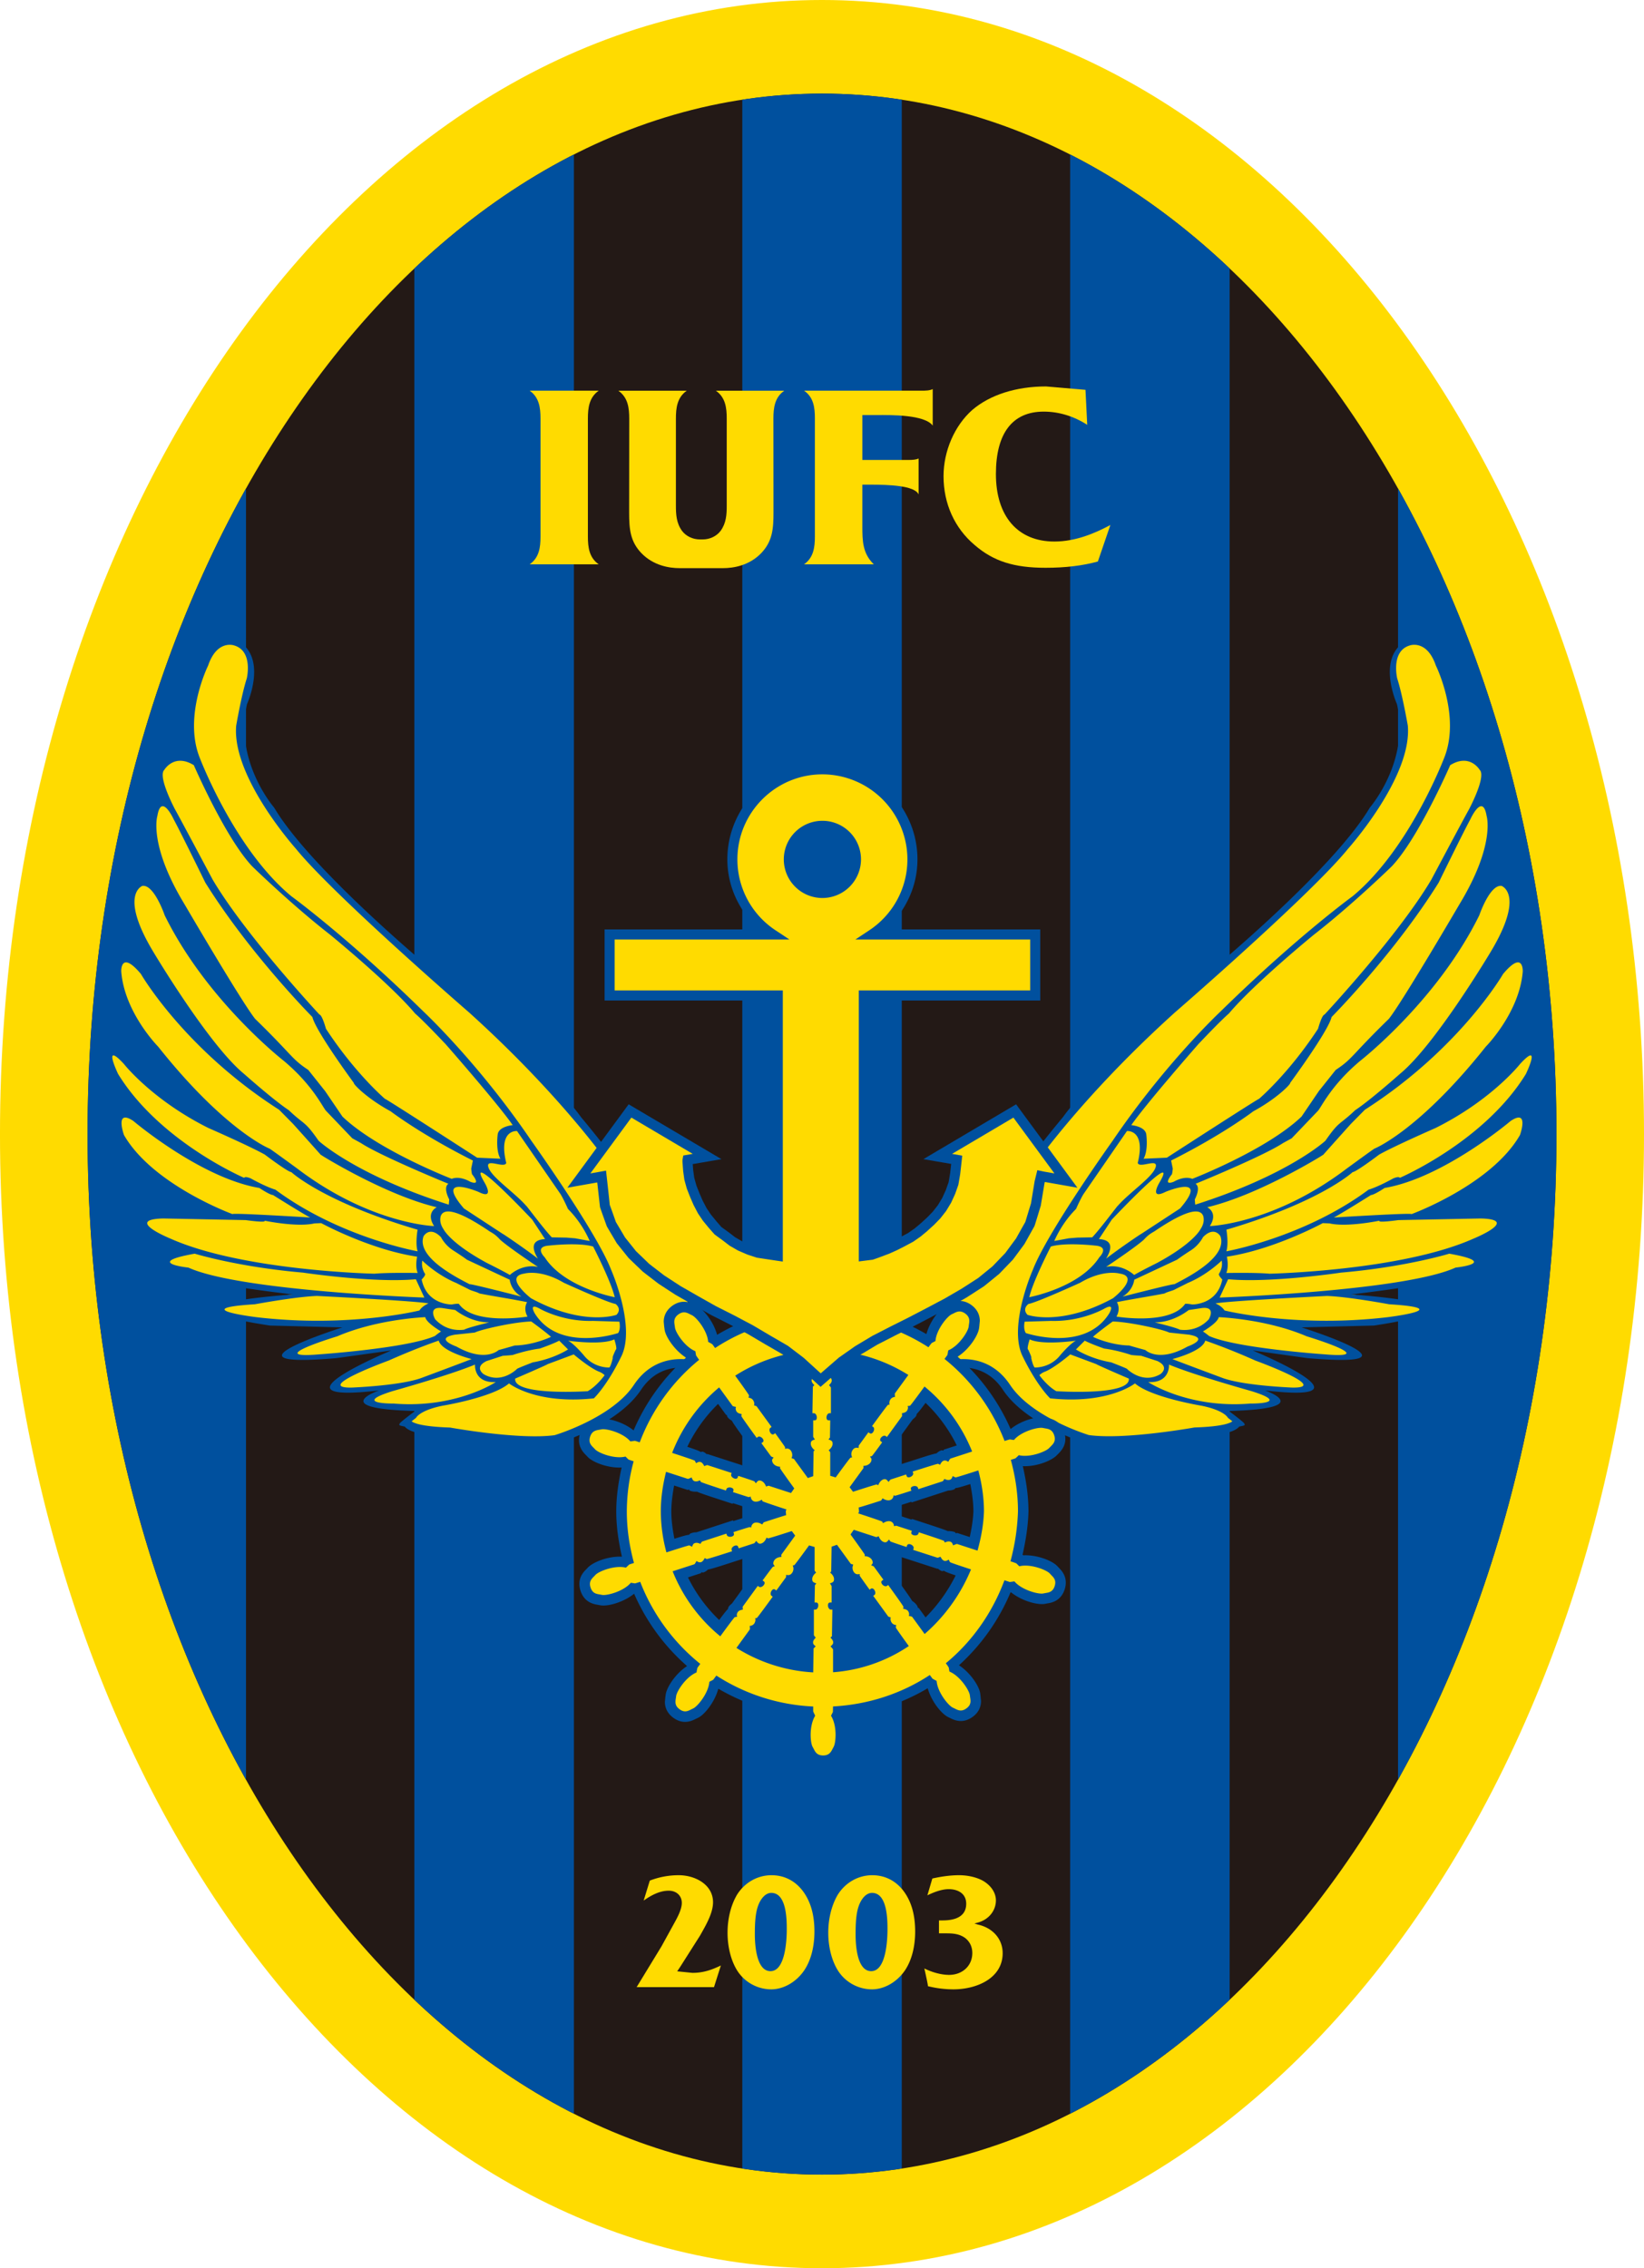 <svg xmlns="http://www.w3.org/2000/svg" width="198.888mm" height="274.336mm" viewBox="0 0 198.888 274.336"><defs><clipPath id="a" clipPathUnits="userSpaceOnUse"><path d="M97.419 425.196c0-43.087 24.661-78.019 55.084-78.019 30.425 0 55.084 34.932 55.084 78.019 0 43.093-24.659 78.019-55.084 78.019-30.423 0-55.084-34.926-55.084-78.019"/></clipPath></defs><g style="stroke-width:.219"><g style="stroke-width:.219"><path d="M0 0c0-46.965-27.6-85.039-61.653-85.039-34.048 0-61.651 38.074-61.651 85.039s27.603 85.04 61.651 85.04C-27.6 85.04 0 46.965 0 0" style="fill:#ffdb00;fill-opacity:1;fill-rule:nonzero;stroke:none;stroke-width:.219" transform="matrix(1.613 0 0 -1.613 198.888 137.169)"/></g><g style="stroke-width:.219"><path d="M0 0c0-43.087-24.659-78.019-55.083-78.019S-110.168-43.087-110.168 0c0 43.093 24.661 78.019 55.085 78.019S0 43.093 0 0" style="fill:#231916;fill-opacity:1;fill-rule:nonzero;stroke:none;stroke-width:.219" transform="matrix(1.613 0 0 -1.613 188.295 137.169)"/></g><g style="stroke-width:.219"><g clip-path="url(#a)" style="stroke-width:.219" transform="matrix(1.613 0 0 -1.613 -146.541 823.007)"><path d="M109.301 345.432H97.337v159.529h11.964zm24.592 0h-11.965v159.529h11.965zm24.592 0h-11.961v159.529h11.961zm24.59 0h-11.961v159.529h11.961zm24.593 0h-11.963v159.529h11.963z" style="fill:#00509e;fill-opacity:1;fill-rule:nonzero;stroke:none;stroke-width:.219"/></g><g style="stroke-width:.219"><path d="m0 0-1.141.115.225.338L.565 2.784l.102.181c.392.693.879 1.556.879 2.33 0 1.316-1.326 2.027-2.574 2.027a6 6 0 0 1-2.169-.404l-.459-1.496c.494.345 1.152.74 1.88.74.576 0 .98-.377.98-.917 0-.489-.34-1.104-.542-1.472l-.979-1.78-1.868-3.064h5.803L2.133.552C1.416.212.807 0 0 0" style="fill:#ffdb00;fill-opacity:1;fill-rule:nonzero;stroke:none;stroke-width:.219" transform="matrix(1.613 0 0 -1.613 83.768 238.611)"/></g><g style="stroke-width:.219"><path d="M0 0c-1.088 0-1.172 2.1-1.172 2.744 0 .725.019 1.551.248 2.171.169.462.516.954.987.954 1.159 0 1.159-2.055 1.159-2.732C1.222 2.401 1.133 0 0 0m3.297 2.973c0 1.223-.269 2.196-.823 2.972-.591.818-1.42 1.249-2.398 1.249-1.053 0-2.024-.555-2.597-1.483-.45-.776-.698-1.78-.698-2.827 0-1.115.281-2.176.773-2.914A3.04 3.04 0 0 1 .05-1.364c.941 0 1.899.555 2.498 1.447.62.946.749 2.093.749 2.89" style="fill:#ffdb00;fill-opacity:1;fill-rule:nonzero;stroke:none;stroke-width:.219" transform="matrix(1.613 0 0 -1.613 93.21 238.405)"/></g><g style="stroke-width:.219"><path d="M0 0c-1.056 0-1.171 1.92-1.171 2.744 0 .726.019 1.555.246 2.171.167.461.515.954.987.954 1.158 0 1.158-2.055 1.158-2.732C1.22 2.401 1.133 0 0 0m3.296 2.973c0 1.225-.27 2.198-.823 2.972-.591.818-1.419 1.249-2.397 1.249-1.052 0-2.024-.555-2.597-1.483-.451-.775-.7-1.778-.7-2.827 0-1.114.283-2.176.774-2.914A3.04 3.04 0 0 1 .049-1.364c.941 0 1.899.555 2.498 1.447.618.944.749 2.093.749 2.89" style="fill:#ffdb00;fill-opacity:1;fill-rule:nonzero;stroke:none;stroke-width:.219" transform="matrix(1.613 0 0 -1.613 105.398 238.405)"/></g><g style="stroke-width:.219"><path d="m0 0-.265.083.26.071c.808.219 1.35.887 1.35 1.663 0 .571-.368 1.123-.985 1.477-.475.26-1.124.409-1.778.409-.661 0-1.354-.102-2.004-.247l-.372-1.261c.408.198 1.034.463 1.601.463.634 0 1.311-.288 1.311-1.096C-.882.314-2.277.314-2.737.314h-.188v-.969h.519c.507 0 1.001-.027 1.444-.348.351-.275.537-.664.537-1.128 0-.95-.733-1.639-1.742-1.639-.586 0-1.276.191-1.855.483.071-.318.268-1.19.268-1.316q0-.013-.003-.013a8 8 0 0 1 1.906-.239c1.784 0 3.703.849 3.703 2.712C1.852-1.091 1.125-.249 0 0" style="fill:#ffdb00;fill-opacity:1;fill-rule:nonzero;stroke:none;stroke-width:.219" transform="matrix(1.613 0 0 -1.613 118.313 232.774)"/></g><g style="stroke-width:.219"><path d="M0 0c-1.713-2.581-6.081-3.887-6.13-3.897-2.767-.384-7.982.565-7.982.565-5.743.181-1.935 1.859-1.935 1.859-7.052-.322-2.595 1.428-2.595 1.428-8.984-.992 1.346 3.046 1.346 3.046-16.677-2.308-3.942 1.632-3.942 1.632-19.804.845-4.138 2.38-4.138 2.38-16.672 2.669-8.256 3.268-8.256 3.268-9.683 3.545 2.988 2.586 2.988 2.586-5.929 2.332-7.98 5.859-7.98 5.859-1.354 3.223 1.49.924 1.49.924 1.473-1.542 4.771-2.709 4.771-2.709-5.59 3.614-7.102 6.977-7.102 6.977-.537 2.635 1.386.067 1.386.067 2.959-3.52 8.62-5.449 8.62-5.449-9.287 8.292-9.607 12.028-9.607 12.028.148 3.188 2.222.179 2.222.179 3.461-5.27 5.354-5.568 5.354-5.568-7.284 9.734-6.58 11.635-6.58 11.635 1.194 2.538 2.384-.635 2.384-.635 3.899-7.41 6.866-8.926 6.866-8.926l-3.52 5.715c-4.196 6.312-4.059 9.417-4.059 9.417.02 1.943 1.381 1.22 1.381 1.22l-.66 1.533c-.73 3.158 2.561 1.915 2.561 1.915l-.367.91c-.125 7.663 2.73 7.995 2.73 7.995 2.545-.205 1.555-3.369 1.555-3.369-.49-1.08-.513-4.744-.513-4.744 2.547-7.942 16.61-19.038 16.61-19.038 9.606-7.336 16.33-20.188 16.33-20.188l1.734-7.13S1.884 2.832 0 0" style="fill:#ffdb00;fill-opacity:1;fill-rule:nonzero;stroke:none;stroke-width:.219" transform="matrix(1.613 0 0 -1.613 77.117 167.802)"/></g><g style="stroke-width:.219"><path d="M0 0s-3.21-.039-.085.936c0 0 4.249 1.184 6.175 1.987 0 0-.116-1.394 1.556-1.314C7.646 1.609 4.652-.384 0 0m-3.163 1.198C-6.082 1.154-.381 3.227-.381 3.227c1.87.83 3.166 1.293 3.75 1.495.21-.823 2.464-1.385 2.464-1.385-.639-.255-3.678-1.386-3.678-1.386-1.547-.61-5.318-.753-5.318-.753M-5.596 3.69c-4.328-.369 1.362 1.355 1.362 1.355 3.052 1.309 6.593 1.434 6.593 1.434.075-.383.913-.908 1.186-1.071-.222-.14-.457-.339-.457-.339C1.034 4.145-5.596 3.69-5.596 3.69m-4.673 2.782s-5.355.648-.151.974c0 0 3.081.571 4.666.624 0 0 7.558-.378 8.358-.564 0 0-.444-.16-.681-.527 0 0-5.282-1.314-12.192-.507m-5.137 3.723s-3.402.354.474 1.044c0 0 3.257-1.001 8.116-1.42 0 0 5.289-.792 8.47-.498l.636-1.374s-13.824.485-17.696 2.248m-1.318 2.161s-3.574 1.449-.568 1.522l6.182-.122s1.609-.227 1.412-.043c0 0 2.421-.508 3.747-.204l.507.02s3.654-1.989 7.193-2.515c0 0-.168-.704.042-1.224 0 0-2.121.044-3.253-.053 0 0-9.825.206-15.262 2.619m-3.513 7.777s-.724 2.007.701 1.057c0 0 5.035-4.274 9.448-5.023 0 0 .79-.527 1.023-.529 0 0 2.43-1.522 2.796-1.688 0 0-5.953.37-5.826.253 0 0-5.985 2.187-8.142 5.93m-.441 4.579s-1.222 2.536.424.764c0 0 2.112-2.701 6.349-4.814 0 0 3.05-1.333 4.229-1.993 0 0 1.679-1.276 1.991-1.317 0 0 2.396-2.235 9.468-4.316 0 0-.184-1.056.005-1.62 0 0-5.842 1.039-10.671 4.624 0 0-.599.154-1.844.84 0 0-.417.189-.499.046 0 0-6.339 2.713-9.452 7.786m3.011 2.042s-2.536 2.553-2.776 5.646c0 0-.067 1.648 1.475-.187 0 0 3.235-5.619 10.365-10.182l1.054-1.067s1.61-1.791 2.069-2.31c.065-.035.125-.076.191-.119 0 0 4.69-2.911 8.511-3.815 0 0-.851-.392-.199-1.411 0 0-4.768.132-10.285 4.328 0 0-2.098 1.534-2.072 1.485 0 0-3.328 1.337-8.333 7.632m-.385 7.141c-2.574 4.287-.807 4.92-.807 4.92.88.135 1.674-2.203 1.674-2.203 3.159-6.419 8.919-10.902 8.919-10.902 2.264-1.893 2.971-3.591 3.21-3.788l1.941-2.031.654-.36c1.485-.978 6.556-3.051 6.556-3.051-.426-.29.061-1.172.061-1.172l-.033-.395c-7.006 2.23-9.764 4.793-9.764 4.793-1.076 1.545-1.009 1.124-2.235 2.291-1.142.754-3.363 2.73-3.363 2.73-2.647 2.167-6.813 9.168-6.813 9.168m2.358 3.54c-2.719 4.476-2.04 6.621-2.04 6.621.296 1.787 1.226-.253 1.226-.253.526-.964 2.371-4.741 2.371-4.741 3.351-5.365 8.03-10.077 8.03-10.077.258-1.077 3.105-4.937 3.105-4.937-.045-.1 1.023-1.191 2.764-2.133 0 0 2.241-1.721 6.169-3.693l-.124-.601s.032-.442.085-.456c0 0 .718-.872-.164-.531 0 0-.754.467-1.386.217 0 0-5.553 2.146-8.193 4.666l-1.3 1.912-1.265 1.589c-1.276.839-1.144 1.064-3.987 3.829-1.035 1.305-5.291 8.588-5.291 8.588m-1.517 10.083s.735 1.258 2.212.35c0 0 2.377-5.48 4.385-7.591 0 0 2.88-2.814 5.841-5.124 0 0 4.492-3.666 6.369-5.905 0 0 .488-.395 2.293-2.301 0 0 3.869-4.405 5.031-6.07 0 0-1.03-.086-1.125-.68 0 0-.173-1.191.202-1.838l-1.746.077s-7.064 4.57-6.907 4.405c0 0-2.219 1.881-4.434 5.264 0 0-.278 1.026-.484 1.062 0 0-5.539 5.938-8.014 10.122 0 0-2.4 4.516-2.81 5.243 0 0-1.337 2.492-.813 2.986M9.242 20.433l3.265-4.732c.234-.382.544-1.084.544-1.084-.08.026.906-.772 1.643-2.427l-1.096.201-.644.052-1.105.02c-.657.696-1.968 2.477-1.932 2.377-.898 1.024-2.655 2.168-2.835 2.919-.159.644 1.226-.15 1.352.284-.623 2.535.808 2.39.808 2.39m7.327-12.458s-3.773.701-5.252 2.992c0 0-.825.8.324.879 0 0 2.195.257 3.31-.072 0 0 1.341-2.595 1.618-3.799m.132-1.321s-2.489-.898-6.413 1.244c0 0-2.089 1.615-.496 1.849 0 0 1.201.353 2.961-.689 0 0 3.258-1.487 3.876-1.588 0 0 .51-.353.072-.816m.122-1.368s-4.385-1.481-6.241 1.459c0 0-.511.834.325.391 0 0 1.691-1.007 4.03-.937l1.981-.059s.122-.537-.095-.854m-.174-1.24c-.075-.164-.284-.61-.226-.619 0 0-.109-.551-.254-.722 0 0-1.152-.077-1.945.945 0 0-.718.85-1.154 1.064 0 0 2.512-.362 3.468.1 0 0 .244-.743.111-.768M14.542.927S8.951.56 9.104 1.872c0 0 2.471 1.063 2.426 1.081l1.963.732s1.233-1.05 1.935-1.307c0 0 .222-.086.383-.251 0 0-.568-.803-1.269-1.2M4.584 5.165l1.485.159s.016.012.04.018h.004c.495.229 2.927.782 4.197.812 0 0 1.116-.809 1.479-1.152 0 0-1.269-.621-2.719-.648a42 42 0 0 0-1.207-.341c-.087-.08-1.079-.917-3.166.262 0 0-1.727.606-.113.89M3.639 7.16l.972-.147s1.132-.939 2.548-.925c0 0-1.605-.386-1.88-.549-.542-.072-1.436-.017-2.175.778 0 0-.592.989.535.843m-.103 5.32s.277-.58.905-.987c0 0 .716-.455 1.044-.706l3.207-1.5s.068-.79.882-1.27c-.685.177-3.984 1.017-3.879.926-1.155.593-3.989 2.065-3.467 3.595 0 0 .443.816 1.308-.058m3.523.518c.245-.186.468-.215.922-.717.585-.519 2.117-1.561 2.825-2.033-1.221.252-2.102-.606-2.102-.606-.548.32-1.737.909-1.737.909-2.786 1.513-3.246 2.535-3.246 2.535-.386.565-.185 1.014-.185 1.014.388.851 2.287-.277 3.523-1.102m-.251 3.568c-1.598 2.717 3.571-2.772 3.571-2.772l.964-1.461c-1.142-.064-.925-.825-.537-1.466-1.072.823-2.669 1.898-2.65 1.865L5.258 14.63c-2.281 2.657 1.089 1.244 1.089 1.244 1.266-.637.461.692.461.692M2.137 10.72s1.087-1.078 2.555-1.681c-.037.012.991-.494.955-.482.192-.107.591-.184.775-.303 1.221-.237 2.498-.426 3.574-.65-.085-.141-.262-.558.032-1.083 0 0-4.027-.671-5.15.957-.199.023-.527-.048-.527-.048s-1.872-.046-2.262 1.873c0 0 .32.317.252.426a1.34 1.34 0 0 0-.204.991m4.595-8.511s-.737.512.223.978l1.218.395s.735.044.776.07c0 0 .975.34 1.997.471 0 0 .974.334 1.46.593l.662-.657s-1.032-.692-2.646-.97c0 0-1.276-.491-1.189-.497 0 0-1.159-1.174-2.501-.383m11.27-.817c-1.638-2.471-5.898-3.751-5.94-3.762-2.647-.364-7.791.562-7.843.572-2.276.073-2.777.375-2.881.47.134.106.319.249.334.264 0 0 .251.549 1.975.901 0 0 3.766.615 4.993 1.674 0 0 1.993-1.589 6.364-1.12 0 0 .973.914 2.065 3.158 1.098 2.245-.764 6.468-.764 6.468-1.086 2.832-5.985 9.683-5.985 9.683-3.957 5.824-8.072 9.673-8.072 9.673-5.701 5.593-9.94 8.674-9.94 8.674-4.312 3.577-6.896 10.459-6.896 10.459-1.183 3.112.66 6.828.66 6.828.673 1.977 1.951 1.514 1.951 1.514 1.445-.421.95-2.473.95-2.473-.392-1.2-.794-3.54-.794-3.54-.342-3.857 4.483-9.237 4.483-9.237 2.755-3.413 12.983-12.27 12.983-12.27 8.051-7.27 11.656-13.052 11.656-13.052 1.987-2.596 3.179-4.862 3.896-6.586.123.092.309.16.493.228-1.097 2.473-3.282 6.323-7.658 11.571 0 0-2.359 3.475-11.272 11.13 0 0-9.006 7.458-11.735 12.068 0 0-3.024 3.475-2.035 7.758 0 0 1.678 3.681-.906 4.856 0 0-1.516.753-2.799-2.389 0 0-1.211-2.729-.901-5.884.408-.822-1.102-.035-1.507-.384 0 0-.654-.385-.681-1.106 0 0-.3-.785.679-2.315 0 0-2.052.387-1.096-3.877 0 0 .405-1.391 1.626-3.439l4.596-7.677s1.008-1.538-.372-.009c0 0-3.339 3.921-5.132 7.976 0 0-.277 1.024-1.442 1.078 0 0-1.87-.524-.785-3.184 0 0 1.749-3.674 4.745-7.86 0 0 1.168-1.669-.301-.161l-3.262 4.245s-1.032 1.497-2.131 1.029c0 0-1.566-1.806 2.262-6.607 0 0 4.101-4.689 6.254-6.325 0 0-3.928.831-8.096 5.547 0 0-1.504 1.585-1.18-.477 0 0 .742-3.1 6.805-7.067 0 0-1.44.418-3.523 2.211 0 0-3.356 2.904-2.615-.193 0 0 1.311-3.646 7.472-6.101 0 0-11.668.64-2.698-2.663 0 0-8.33-1.482 8.438-3.489 0 0-12.008-.761-1.731-2.33l5.438-.138s-9.885-3.111-.463-2.307l4.13.577S-9.901-.046-1.111.984c0 0-3.964-1.368 2.717-1.542 0 0-.888-.645-1.165-.926.01-.004.017-.009.03-.009-.089-.058-.102-.114.03-.148-.093.014-.094 0 .281-.079l.036-.003c.257-.316.959-.647 3.333-.722.155-.031 4.502-.813 7.361-.627.077 0 .162-.003.234-.002l.012.021c.147.014.293.026.43.045.056.011 4.564 1.338 6.356 4.041 1.705 2.562 4.446 1.415 4.562 1.365l.259.596c-.032.016-3.351 1.422-5.363-1.602" style="fill:#00509e;fill-opacity:1;fill-rule:nonzero;stroke:none;stroke-width:.219" transform="matrix(1.613 0 0 -1.613 47.642 169.756)"/></g><g style="stroke-width:.219"><path d="M0 0c1.712-2.581 6.08-3.887 6.129-3.897 2.767-.384 7.982.565 7.982.565 5.743.181 1.937 1.859 1.937 1.859 7.052-.322 2.593 1.428 2.593 1.428 8.985-.992-1.344 3.046-1.344 3.046 16.676-2.308 3.94 1.632 3.94 1.632 19.805.845 4.139 2.38 4.139 2.38 16.673 2.669 8.257 3.268 8.257 3.268 9.681 3.545-2.99 2.586-2.99 2.586 5.93 2.332 7.982 5.859 7.982 5.859 1.353 3.223-1.49.924-1.49.924-1.473-1.542-4.771-2.709-4.771-2.709 5.589 3.614 7.1 6.977 7.1 6.977.537 2.635-1.385.067-1.385.067-2.959-3.52-8.619-5.449-8.619-5.449 9.285 8.292 9.605 12.028 9.605 12.028-.147 3.188-2.221.179-2.221.179-3.462-5.27-5.353-5.568-5.353-5.568 7.281 9.734 6.579 11.635 6.579 11.635-1.194 2.538-2.384-.635-2.384-.635-3.9-7.41-6.866-8.926-6.866-8.926l3.521 5.715c4.195 6.312 4.058 9.417 4.058 9.417-.02 1.943-1.379 1.22-1.379 1.22l.656 1.533c.732 3.158-2.558 1.915-2.558 1.915l.366.91c.126 7.663-2.73 7.995-2.73 7.995-2.546-.205-1.556-3.369-1.556-3.369.49-1.08.515-4.744.515-4.744-2.548-7.942-16.61-19.038-16.61-19.038C3.495 21.467-3.23 8.615-3.23 8.615l-1.732-7.13S-1.886 2.832 0 0" style="fill:#ffdb00;fill-opacity:1;fill-rule:nonzero;stroke:none;stroke-width:.219" transform="matrix(1.613 0 0 -1.613 121.77 167.802)"/></g><g style="stroke-width:.219"><path d="M0 0c-.082.142-.498-.046-.498-.046-1.245-.686-1.846-.84-1.846-.84-4.827-3.586-10.671-4.625-10.671-4.625.19.565.007 1.621.007 1.621C-5.936-1.81-3.542.426-3.542.426c.313.041 1.992 1.317 1.992 1.317 1.18.66 4.228 1.993 4.228 1.993C6.917 5.849 9.029 8.55 9.029 8.55c1.645 1.772.424-.765.424-.765C6.339 2.713 0 0 0 0m8.311 4.264c1.425.95.698-1.057.698-1.057C6.855-.536.87-2.724.87-2.724c.127.118-5.826-.252-5.826-.252.367.166 2.795 1.687 2.795 1.687.234.003 1.023.53 1.023.53 4.414.749 9.449 5.023 9.449 5.023M6.067-3.048c3.008-.074-.568-1.522-.568-1.522C.062-6.983-9.764-7.189-9.764-7.189c-1.131.097-3.252.053-3.252.053.21.52.041 1.223.041 1.223 3.539.527 7.194 2.516 7.194 2.516l.506-.02c1.327-.304 3.748.204 3.748.204-.198-.184 1.411.043 1.411.043zM4.179-6.731C.308-8.494-13.516-8.979-13.516-8.979l.636 1.374c3.182-.295 8.47.498 8.47.498 4.861.419 8.118 1.42 8.118 1.42 3.873-.69.471-1.044.471-1.044M-.806-9.48c5.203-.326-.15-.975-.15-.975-6.911-.806-12.191.508-12.191.508-.24.367-.683.527-.683.527.802.185 8.36.563 8.36.563 1.584-.052 4.664-.623 4.664-.623m-6.186-2.401s5.691-1.724 1.362-1.355c0 0-6.63.455-8.683 1.379 0 0-.236.199-.457.338.272.164 1.111.689 1.187 1.071 0 0 3.539-.124 6.591-1.433m-3.852-1.818s5.701-2.073 2.781-2.029c0 0-3.772.143-5.319.753 0 0-3.037 1.131-3.676 1.385 0 0 2.253.562 2.463 1.386a48 48 0 0 0 3.751-1.495m-.381-3.227c-4.654-.385-7.647 1.609-7.647 1.609 1.673-.08 1.557 1.314 1.557 1.314 1.925-.804 6.175-1.987 6.175-1.987 3.125-.975-.085-.936-.085-.936m-9.232 2.592c.085.006-1.19.497-1.19.497-1.614.278-2.646.97-2.646.97l.661.657c.487-.259 1.46-.593 1.46-.593 1.024-.131 1.998-.471 1.998-.471.042-.026.777-.07.777-.07l1.217-.395c.959-.466.223-.979.223-.979-1.343-.79-2.5.384-2.5.384m-5.31-1.665c-.702.397-1.269 1.199-1.269 1.199.16.166.383.252.383.252.701.257 1.935 1.307 1.935 1.307l1.963-.732c-.046-.019 2.426-1.082 2.426-1.082.154-1.312-5.438-.944-5.438-.944m-1.628 1.778c-.145.171-.254.722-.254.722.059.009-.149.454-.226.618-.132.026.111.769.111.769.958-.462 3.467-.1 3.467-.1-.435-.214-1.153-1.064-1.153-1.064-.794-1.023-1.945-.945-1.945-.945m-.746 3.435 1.979.058c2.337-.069 4.03.938 4.03.938.836.443.324-.391.324-.391-1.855-2.94-6.242-1.46-6.242-1.46-.216.318-.091.855-.091.855m.287 1.329c.619.102 3.875 1.589 3.875 1.589 1.76 1.042 2.961.689 2.961.689 1.595-.234-.495-1.849-.495-1.849-3.923-2.143-6.414-1.244-6.414-1.244-.438.463.073.815.073.815m1.676 4.305c1.115.329 3.312.072 3.312.072 1.147-.079.324-.879.324-.879-1.479-2.291-5.252-2.992-5.252-2.992.276 1.204 1.616 3.799 1.616 3.799m1.902 2.843s.309.702.544 1.084l3.264 4.732s1.431.145.809-2.39c.128-.434 1.51.36 1.352-.284-.181-.751-1.939-1.895-2.837-2.92.037.101-1.273-1.68-1.93-2.376l-1.106-.02-.645-.052-1.095-.201c.738 1.654 1.723 2.452 1.644 2.427m9.16 12.33c1.806 1.906 2.295 2.301 2.295 2.301 1.877 2.239 6.369 5.905 6.369 5.905 2.962 2.31 5.84 5.124 5.84 5.124 2.008 2.111 4.388 7.591 4.388 7.591 1.474.908 2.21-.35 2.21-.35.524-.494-.812-2.986-.812-2.986-.411-.727-2.811-5.243-2.811-5.243-2.474-4.185-8.014-10.122-8.014-10.122-.206-.036-.484-1.062-.484-1.062-2.215-3.383-4.435-5.264-4.435-5.264.157.165-6.906-4.405-6.906-4.405l-1.745-.077c.373.647.2 1.837.2 1.837-.094.595-1.125.681-1.125.681 1.164 1.664 5.03 6.07 5.03 6.07M6.508 27.13s.679-2.146-2.039-6.621c0 0-4.257-7.283-5.292-8.588-2.842-2.766-2.71-2.991-3.986-3.829l-1.267-1.589-1.299-1.912c-2.637-2.52-8.192-4.667-8.192-4.667-.632.251-1.386-.216-1.386-.216-.883-.341-.165.531-.165.531.052.014.086.455.086.455l-.124.602c3.929 1.972 6.166 3.693 6.166 3.693 1.743.942 2.812 2.033 2.767 2.132 0 0 2.847 3.861 3.104 4.937 0 0 4.682 4.713 8.03 10.078 0 0 1.845 3.777 2.373 4.741 0 0 .927 2.04 1.224.253m-.55-7.444s.795 2.338 1.675 2.202c0 0 1.767-.633-.805-4.919 0 0-4.168-7.001-6.814-9.168 0 0-2.221-1.976-3.365-2.73-1.224-1.167-1.158-.746-2.235-2.292 0 0-2.756-2.562-9.762-4.792l-.032.395s.485.881.06 1.172c0 0 5.071 2.073 6.555 3.051l.655.36 1.941 2.031c.236.196.946 1.895 3.21 3.787 0 0 5.758 4.484 8.917 10.903M-19.919-7.639l3.208 1.5a21 21 0 0 0 1.043.706c.628.406.906.987.906.987.866.874 1.309.058 1.309.058.522-1.53-2.312-3.002-3.468-3.595.107.091-3.192-.749-3.878-.926.813.48.88 1.27.88 1.27m.712 2.994c.455.502.677.531.923.717 1.234.825 3.134 1.953 3.522 1.102 0 0 .201-.449-.184-1.014 0 0-.461-1.022-3.248-2.535 0 0-1.188-.589-1.735-.909 0 0-.882.858-2.102.606.708.472 2.238 1.514 2.824 2.033m1.635 3.593s3.369 1.412 1.088-1.244l-2.898-1.898c.019.032-1.577-1.042-2.649-1.865.387.641.604 1.402-.539 1.465l.966 1.462s5.169 5.489 3.571 2.772c0 0-.805-1.329.461-.692m1.995-8.444s-.329.07-.526.048c-1.123-1.628-5.152-.957-5.152-.957.296.525.117.942.033 1.083 1.076.223 2.353.413 3.573.649.183.119.583.197.777.303-.035-.011.992.494.956.483 1.467.603 2.553 1.681 2.553 1.681.074-.377-.027-.709-.204-.992-.068-.108.251-.425.251-.425-.388-1.919-2.261-1.873-2.261-1.873m-.347-3.155c-2.084-1.179-3.078-.342-3.164-.262-.223.059-1.011.275-1.207.341-1.451.027-2.72.648-2.72.648.364.343 1.479 1.152 1.479 1.152 1.269-.031 3.703-.583 4.197-.812h.004c.025-.006.039-.018.039-.018l1.487-.159c1.613-.284-.115-.89-.115-.89m-.581 1.264c-.274.163-1.88.549-1.88.549 1.416-.014 2.547.924 2.547.924l.973.147c1.126.147.536-.842.536-.842-.739-.795-1.634-.851-2.176-.778M7.744 15.287c1.54 1.835 1.474.187 1.474.187-.241-3.093-2.778-5.646-2.778-5.646-5.004-6.296-8.33-7.632-8.33-7.632.024.048-2.072-1.485-2.072-1.485-5.519-4.196-10.287-4.328-10.287-4.328.652 1.019-.197 1.411-.197 1.411 3.82.903 8.51 3.815 8.51 3.815.066.043.127.084.191.119.458.519 2.067 2.31 2.067 2.31l1.055 1.067C4.507 9.668 7.744 15.287 7.744 15.287m2.47-6.732c.323 2.063-1.182.478-1.182.478C4.866 4.317.939 3.486.939 3.486c2.153 1.636 6.252 6.325 6.252 6.325 3.828 4.801 2.263 6.607 2.263 6.607-1.099.468-2.13-1.029-2.13-1.029l-3.263-4.245c-1.47-1.508-.301.161-.301.161 2.995 4.186 4.744 7.86 4.744 7.86 1.085 2.66-.784 3.184-.784 3.184-1.166-.054-1.443-1.078-1.443-1.078-1.792-4.055-5.132-7.976-5.132-7.976-1.381-1.529-.373.009-.373.009l4.598 7.677c1.221 2.048 1.625 3.439 1.625 3.439.958 4.264-1.094 3.876-1.094 3.876.976 1.531.676 2.316.676 2.316-.026.721-.68 1.106-.68 1.106-.404.349-1.915-.439-1.508.384.312 3.155-.9 5.884-.9 5.884C2.206 41.128.69 40.375.69 40.375c-2.583-1.175-.907-4.856-.907-4.856.989-4.283-2.034-7.758-2.034-7.758-2.73-4.61-11.735-12.068-11.735-12.068-8.914-7.656-11.272-11.13-11.272-11.13-4.374-5.249-6.561-9.098-7.658-11.571.184-.068.37-.136.495-.228.716 1.724 1.908 3.99 3.893 6.586 0 0 3.605 5.782 11.658 13.052 0 0 10.228 8.857 12.983 12.27 0 0 4.826 5.38 4.484 9.237 0 0-.405 2.34-.796 3.54 0 0-.494 2.052.95 2.473 0 0 1.278.462 1.952-1.514 0 0 1.842-3.716.658-6.828 0 0-2.583-6.882-6.894-10.459 0 0-4.241-3.081-9.941-8.674 0 0-4.114-3.849-8.071-9.674 0 0-4.898-6.85-5.986-9.682 0 0-1.862-4.223-.764-6.468 1.092-2.244 2.066-3.158 2.066-3.158 4.371-.47 6.363 1.12 6.363 1.12 1.226-1.059 4.995-1.674 4.995-1.674 1.724-.352 1.972-.901 1.972-.901.017-.015.202-.159.335-.265-.101-.094-.596-.395-2.835-.464-.099-.015-5.242-.941-7.924-.57-.007.004-4.265 1.284-5.904 3.755-2.014 3.024-5.331 1.617-5.364 1.602l.259-.596c.117.05 2.856 1.197 4.563-1.367 1.792-2.701 6.298-4.028 6.34-4.036.141-.02.292-.034.444-.047l.012-.022c.079-.001.171.002.256.002 2.872-.18 7.19.597 7.388.632 2.332.07 3.029.401 3.286.717l.035.003c.377.078.373.093.28.078.134.035.121.091.033.149q.015 0 .029.009c-.276.281-1.164.926-1.164.926 6.678.173 2.717 1.542 2.717 1.542 8.789-1.03-.926 2.998-.926 2.998l4.128-.578c9.424-.804-.46 2.307-.46 2.307l5.436.139c10.278 1.568-1.73 2.33-1.73 2.33 16.768 2.007 8.437 3.489 8.437 3.489 8.969 3.303-2.699 2.663-2.699 2.663C8.238-.139 9.546 3.507 9.546 3.507c.74 3.097-2.615.192-2.615.192-2.083-1.792-3.524-2.21-3.524-2.21 6.065 3.967 6.807 7.066 6.807 7.066" style="fill:#00509e;fill-opacity:1;fill-rule:nonzero;stroke:none;stroke-width:.219" transform="matrix(1.613 0 0 -1.613 169.351 142.454)"/></g><g style="stroke-width:.219"><path d="M0 0c.033.103.074.201.086.311L.127.36V.294A1.4 1.4 0 0 1 0 0m-7.598.112.026.072.115-.025c.176.039.28.14.395.232.19.027.582.142 1.935.582l.852.276-.017.053.91.295c.09-.022.155-.07.265-.062.244.014.469.116.665.269-.187-.141-.353-.31-.439-.529h.002c0-.01-.046-.242-.067-.35a25 25 0 0 1-.523-.697l-.043.032-1.756-2.419c-.102-.085-.206-.168-.271-.285l-.035-.138c-.092-.078-.248-.27-.653-.816A11.3 11.3 0 0 0-8.578-.206c.359.118.98.318.98.318m5.29 1.863.122.032c-.003-.002-.051-.07-.062-.084-.036-.017-.087-.013-.121-.035.024.023.036.062.061.087m.014 5.513c.016-.027.028-.048.05-.081l-.125.041c-.021.021-.031.058-.053.078.037-.022.088-.02.128-.038m-.953-2.727c.047-.02.081-.038.154-.066-.018-.007-.106-.034-.169-.055-.061.009-.121.057-.179.057.064.003.128.051.194.064m-5.282 1.633.007.001.086-.096c.132-.057.318-.089.533-.078.206-.094.63-.242 1.827-.631l.853-.279.017.051.88-.285c.068-.073.118-.159.205-.215.183-.117.395-.174.62-.175a1.2 1.2 0 0 1-.593-.17c-.091-.059-.144-.15-.214-.228a25 25 0 0 1-.87-.272l-.019.057-2.74-.896c-.196 0-.359-.047-.483-.103l-.076-.087c-.124-.002-.332-.052-1.1-.295-.139.707-.231 1.398-.231 2.049 0 .611.084 1.267.209 1.942l1.034-.336zm8.503 8.396c-.016-.024-.269-.464-.269-.464l.201.228.095-.201-.036-2.128v-.91h.056v-.972c-.046-.075-.116-.112-.143-.213-.006-.03-.039-.313-.039-.313 0-.228.083-.448.21-.657l-.001-.074-.06.083c-.051.323-.18.62-.421.82-.076.062-.176.052-.261.093-.092.14-.268.388-.558.788l.048.033-1.737 2.386-.069.009c-.066.177-.138.364-.138.364l-.114.053c-.042.115-.162.313-.585.905a11.2 11.2 0 0 0 3.761 1.233v-1.018zm-5.601-2.943c.092-.157.222-.223.344-.308.088-.174.323-.517 1.153-1.66l.526-.723.043.031.522-.715.067-.34c.086-.22.254-.396.449-.538-.188.14-.399.244-.63.257-.118.007-.189-.043-.283-.069-.16.06-.437.152-.884.299l.018.052-2.826.915-.031-.02c-.105.075-.186.165-.337.198l-.126-.028c-.098.071-.299.153-1.007.39a11.3 11.3 0 0 0 2.308 3.216l.602-.828.054-.003.057-.214zM.124-4.834c-.044-.091-.288-.611-.288-.611l.182.242.039-.064-.007-.254-.013-.865a11.2 11.2 0 0 0-3.782 1.201l.616.851-.003.066.08.038.141.377c.126.104.329.361 1.266 1.653l.522.717s-.039.029-.045.032l.584.802c.075.037.167.028.234.083.17.136.271.331.344.543a1.1 1.1 0 0 1-.047-.308l.041-.317c.028-.115.105-.159.159-.24L.13-1.832H.073v-2.957s.037-.031.051-.045M7.136-.395l-.523.726-.048-.036-.519.715-.06.319a1.3 1.3 0 0 1-.465.567c.191-.14.401-.244.632-.259.119-.008.191.043.288.069.159-.059.439-.155.896-.305l-.016-.051 2.806-.909.031.018c.105-.072.184-.163.332-.195l.131.026c.094-.066.262-.14.877-.348a12.1 12.1 0 0 0-2.256-3.147l-.519.715-.057-.003-.032.122a1.1 1.1 0 0 1-.394.397c-.115.2-.373.572-1.104 1.579M2.952 9.363c-.014-.062-.029-.124-.037-.188l-.036-.045v.063c.03.056.049.112.073.17m7.654.01-.021-.07c-.029.005-.12.025-.12.025-.184-.038-.294-.142-.411-.236-.198-.03-.608-.152-1.922-.578l-.098-.031-.756-.24.017-.059-.91-.295c-.088.021-.153.069-.259.063a1.2 1.2 0 0 1-.673-.272c.184.141.35.305.438.521.005.012.049.25.071.359.104.135.263.349.511.689l.044-.034 1.758 2.424c.1.083.203.163.27.276.001.002.017.067.041.149.091.078.246.266.655.818a11.3 11.3 0 0 0 2.34-3.192zM5.301 1.995c-.017.027-.032.052-.056.086l.127-.042c.022-.021.033-.062.056-.082-.036.021-.088.018-.127.038m.014 5.516a2 2 0 0 1-.125-.032c.002.003.05.067.058.08.038.019.089.014.124.035-.023-.021-.035-.058-.057-.083m.934-2.786c-.046.019-.078.036-.153.064l.041.013.13.042c.059-.008.118-.056.176-.057-.064-.002-.129-.051-.194-.062m5.281-1.634-.079.089c-.135.06-.322.096-.541.086-.198.088-.614.235-1.831.631l-.097.031-.768.254-.016-.056-.872.285c-.068.072-.117.158-.204.213a1.15 1.15 0 0 1-.618.174c.211.008.416.056.592.17.09.057.147.148.217.228.166.047.444.134.861.27l.017-.052s2.682.873 2.75.894c.189 0 .346.044.468.096l.085.095c.122 0 .314.046 1.103.295.139-.709.232-1.401.232-2.051-.02-.594-.127-1.247-.273-1.921l-.965.313ZM2.885 14.327l.285.601-.184-.252-.036.061c.002.073.003.27.003.27l.014.866a11.2 11.2 0 0 0 3.781-1.204c-.223-.304-.619-.849-.619-.849l.004-.062-.072-.034c-.002-.002-.073-.188-.148-.383-.128-.109-.344-.384-1.265-1.653l-.058-.077-.486-.653.052-.036-.571-.784c-.074-.038-.165-.029-.231-.083a1.17 1.17 0 0 1-.33-.465c.017.076.034.15.034.227l-.043.316c-.028.111-.103.153-.155.234l.017.948h.055v2.967zm.15-19.636.268.455-.203-.215-.098.21.005.234.031 1.885v.908h-.054v.974c.045.075.115.11.142.21.007.037.039.316.039.316 0 .229-.083.452-.21.661v.069l.059-.079c.051-.324.181-.624.425-.824.073-.062.175-.053.258-.093.091-.137.268-.385.553-.781l-.043-.031 1.737-2.391.067-.01.136-.362.118-.055c.039-.111.149-.296.536-.837a10.8 10.8 0 0 0-3.711-1.29v1.003zM19.238.517l-.1.106c-.372.42-1.543.881-2.572.828l-.049.048c.244 1.079.411 2.157.443 3.215v.003c0 1.134-.162 2.276-.424 3.419 1.036-.049 2.208.421 2.584.855-.029-.032.082.081.082.081.216.219.729.735.435 1.625-.286.889-1.028 1.009-1.308 1.054l-.143.027c-.535.121-1.748-.2-2.553-.848q-.009 0-.019.003a15.5 15.5 0 0 1-3.966 5.41c.872.562 1.56 1.615 1.613 2.189l.017.14c-.006-.035.033.351.033.351 0 .48-.219.893-.634 1.196-.763.551-1.431.211-1.682.082l-.132-.062c-.504-.219-1.28-1.187-1.551-2.178l-.026-.013a15.4 15.4 0 0 1-6.394 2.036l-.006.015c.2.529.287 1.069.287 1.386 0 .331-.035.943-.264 1.323.02-.033-.056.108-.056.108-.121.24-.462.915-1.407.915-.943 0-1.281-.675-1.409-.93l-.068-.126c-.211-.35-.246-.961-.246-1.29 0-.312.087-.841.28-1.361l-.026-.054a15.4 15.4 0 0 1-6.371-2.085c-.27 1.002-1.059 1.978-1.589 2.203.042-.02-.099.051-.099.051-.267.136-.911.467-1.676-.08-.42-.308-.639-.721-.639-1.201l.035-.366.024-.169c.044-.53.722-1.57 1.589-2.136l.005-.032a15.4 15.4 0 0 1-3.913-5.437c-.802.651-2.02.974-2.582.848.017.004-.129-.022-.129-.022-.291-.047-1.007-.161-1.301-1.047-.291-.91.247-1.441.45-1.642l.1-.102c.345-.407 1.519-.874 2.559-.819l.005-.005c-.247-1.109-.402-2.214-.402-3.287 0-1.111.164-2.25.425-3.394-1.027.053-2.197-.412-2.58-.844l-.094-.099c-.205-.203-.719-.716-.433-1.607.294-.902 1.012-1.014 1.318-1.062l.138-.027c.54-.119 1.748.203 2.549.849.009-.001.013-.001.024-.004a15.4 15.4 0 0 1 3.964-5.409c-.871-.566-1.56-1.619-1.61-2.191l-.018-.12c.003.02-.035-.369-.035-.369 0-.485.22-.898.636-1.198.757-.555 1.429-.21 1.682-.08l.129.061c.499.211 1.281 1.178 1.553 2.177l.026.012a15.4 15.4 0 0 1 6.397-2.036l.005-.011c-.203-.532-.289-1.074-.289-1.393 0-.329.035-.938.262-1.319l-.111.406.178-.531c.113-.227.452-.898 1.397-.898.936 0 1.269.645 1.411.92l.073.137c.208.348.242.956.242 1.285 0 .314-.087.843-.28 1.364l.023.05c2.281.221 4.455.927 6.377 2.072.275-.991 1.052-1.955 1.574-2.182l.123-.06c.24-.12.91-.46 1.668.092.414.297.634.71.634 1.193l-.041.403.001-.007-.016.129c-.046.542-.725 1.585-1.594 2.152l-.001.006a15.4 15.4 0 0 1 3.864 5.465l.039.003c.802-.655 2.027-.983 2.591-.858-.013-.001.139.027.139.027.29.047 1.005.163 1.292 1.051.285.889-.231 1.414-.437 1.62" style="fill:#00509e;fill-opacity:1;fill-rule:nonzero;stroke:none;stroke-width:.219" transform="matrix(1.613 0 0 -1.613 97.067 190.45)"/></g><g style="stroke-width:.219"><path d="m0 0-.028.104.025-.099z" style="fill:#00509e;fill-opacity:1;fill-rule:nonzero;stroke:none;stroke-width:.219" transform="matrix(1.613 0 0 -1.613 111 194.277)"/></g><g style="stroke-width:.219"><path d="m0 0 .113-.125.001-.003q.004 0 .007-.002z" style="fill:#00509e;fill-opacity:1;fill-rule:nonzero;stroke:none;stroke-width:.219" transform="matrix(1.613 0 0 -1.613 115.356 185.114)"/></g><g style="stroke-width:.219"><path d="m0 0 .116-.126z" style="fill:#00509e;fill-opacity:1;fill-rule:nonzero;stroke:none;stroke-width:.219" transform="matrix(1.613 0 0 -1.613 83.462 180.29)"/></g><g style="stroke-width:.219"><path d="m0 0-.028-1.794A12.1 12.1 0 0 0-5.784.041c.127.178 1.006 1.39 1.006 1.39q.006.02.005.054c0 .059-.007.14-.016.207a.45.45 0 0 1 .306.136.5.5 0 0 1 .122.334c0 .034-.013.07-.019.105l.124.02c.066.041 1.13 1.51 1.13 1.51l.061.085-.082.062c-.051.037-.074.096-.074.163 0 .076.03.162.08.23.046.065.141.159.264.073l.084-.063.722.99c.01.031.01.114.013.186.128-.036.258-.034.366.054a.55.55 0 0 1 .182.427c0 .068-.029.147-.053.224l.114.016c.063.041.991 1.319 1.112 1.486l.414-.122V5.846a.7.7 0 0 1 .117-.156c-.191-.146-.296-.325-.296-.487q0-.062.012-.115c.035-.129.174-.163.296-.211l-.107-.139-.022-1.186v-.105h.105c.15 0 .171-.133.171-.214 0-.155-.09-.321-.226-.321H.023V.994A.9.9 0 0 1 .165.813C.064.708-.037.597-.037.464l.001-.05C-.023.298.076.232.158.159zm-8.935 6.316c.043.038.109.16.152.242.098-.06.2-.119.316-.092.144.03.229.172.305.313l.145-.075c.08-.006 1.806.553 1.806.553l.099.033-.032.1c-.042.129.09.267.24.317.073.024.208.043.252-.098l.035-.1 1.164.378c.034.027.101.113.15.181.084-.102.161-.219.295-.211.187.01.379.177.48.457l.111-.058c.074-.006 1.583.482 1.782.547l.255-.342-1.035-1.425a.4.4 0 0 1-.005-.063c0-.046.005-.067.011-.112-.309-.004-.517-.163-.585-.339a.4.4 0 0 1-.028-.15c0-.077.07-.138.113-.205-.07-.02-.14-.044-.14-.044-.054-.038-.715-.941-.715-.941l-.062-.085.087-.06a.15.15 0 0 0 .068-.124v-.016c-.011-.101-.109-.22-.223-.272-.057-.026-.136-.043-.206.006l-.085.061-1.125-1.549q-.009-.025-.007-.065c0-.066.011-.115.016-.163-.164-.028-.324-.078-.399-.211a.45.45 0 0 1-.06-.221c0-.035.024-.068.031-.103l-.184-.031c-.06-.037-.896-1.181-1.084-1.438a12.1 12.1 0 0 0-3.573 4.876c.209.066 1.635.529 1.635.529m-.026 6.241c.138-.06.294-.022.439.053l.063-.12c.059-.054 1.788-.615 1.788-.615l.1-.033.031.101c.027.078.103.111.16.124.122.026.272-.011.339-.087q.057-.061.027-.154l-.032-.101 1.166-.376c.03 0 .101.02.166.038a.4.4 0 0 1 .177-.324c.154-.099.404-.068.649.094.032-.057.06-.118.06-.118.063-.054 1.838-.631 1.838-.631-.081.031-.095-.133-.095-.133l.025-.282c-.048-.001-1.67-.529-1.67-.529a.7.7 0 0 1-.119-.171c-.248.162-.501.194-.657.093a.4.4 0 0 1-.173-.321l-.101.036c-.068.001-1.132-.345-1.132-.345l-.101-.032.034-.101c.046-.143-.075-.204-.151-.229-.149-.048-.336-.012-.377.116l-.034.1-1.824-.596a.8.8 0 0 1-.122-.175c-.148.076-.307.113-.447.05-.107-.048-.137-.16-.181-.263-.077.041-.202.104-.202.104-.071.006-1.417-.429-1.719-.526a12 12 0 0 0-.423 3.071c0 .971.144 1.969.395 2.969.208-.066 1.635-.529 1.635-.529.061.004.203.072.279.11.046-.105.081-.22.189-.268m9.015 7.838c-.083-.073-.181-.142-.194-.258q-.004-.026-.004-.05c0-.132.101-.24.202-.344l-.111-.106-.032-1.892v-.105h.107c.133 0 .222-.168.222-.322 0-.08-.021-.214-.168-.214h-.105v-1.225c.014-.043.081-.139.128-.206-.122-.047-.263-.081-.296-.211a.4.4 0 0 1-.013-.112c0-.16.105-.337.294-.486L0 14.779l-.028-1.859-.403-.141-1.037 1.425a.7.7 0 0 1-.184.057c.024.077.053.158.053.227 0 .188-.076.34-.181.427s-.233.087-.361.052c.002.061.002.123.002.123-.02.063-.678.967-.678.967l-.062.086-.084-.062c-.12-.087-.219.008-.264.073a.4.4 0 0 0-.08.232c0 .067.021.127.072.163l.085.063-1.127 1.55a.8.8 0 0 1-.188.058c.007.035.018.069.018.104a.5.5 0 0 1-.125.338.44.44 0 0 1-.302.136c.016.087.03.18.03.18-.016.071-.848 1.22-1.035 1.476A12.1 12.1 0 0 0-.135 22.34v-1.713c.022-.055.131-.17.189-.232m-5.84-2.612c.076-.13.233-.179.392-.208-.009-.065-.025-.148-.025-.148.019-.078 1.089-1.55 1.089-1.55l.061-.085.087.064c.067.05.147.031.203.007.117-.051.211-.166.221-.267q.002-.009.002-.018 0-.073-.072-.124l-.085-.061.724-.991a1 1 0 0 1 .193-.082c-.043-.068-.115-.127-.115-.205q0-.074.03-.147c.068-.175.272-.332.575-.339l-.016-.099c.018-.073.95-1.36 1.073-1.527-.06-.086-.179-.259-.242-.347l-1.678.545a.7.7 0 0 1-.19-.065c-.103.281-.293.448-.48.459-.134.009-.21-.109-.293-.212l-.102.144c-.053.038-1.116.383-1.116.383l-.102.031-.03-.098c-.047-.143-.181-.123-.258-.098-.148.048-.279.185-.238.315l.034.1-1.827.592a.8.8 0 0 1-.223-.082c-.076.143-.163.285-.307.317-.114.023-.214-.035-.31-.095l-.096.187c-.055.048-1.4.487-1.701.586a12.1 12.1 0 0 0 3.525 4.91l1.014-1.396c.045-.026.162-.05.254-.07-.009-.033-.029-.066-.029-.102q0-.119.058-.224M10.29 7.992c-.14.064-.298.026-.447-.05l-.062.123c-.062.051-1.787.613-1.787.613l-.102.033-.03-.101c-.027-.08-.102-.112-.16-.126-.124-.025-.271.011-.339.087q-.056.062-.026.153l.032.099-1.166.381a1 1 0 0 1-.17-.04.39.39 0 0 1-.176.327c-.152.097-.403.065-.649-.097-.031.057-.06.119-.06.119-.063.051-1.836.629-1.836.629.081-.028.096.133.096.133s-.027.291-.029.299c.076-.003 1.675.513 1.675.513.038.032.081.108.12.172.244-.163.497-.194.653-.093.112.071.165.19.173.32l.102-.035c.068-.001 1.132.347 1.132.347l.101.032-.034.101q-.027.091.028.154c.069.075.217.113.338.087.059-.015.134-.045.16-.125l.033-.102 1.827.594a.7.7 0 0 1 .122.177c.147-.076.304-.114.444-.054.107.047.141.162.184.264l.202-.102c.071-.006 1.414.429 1.718.526.27-1.029.422-2.063.422-3.074-.032-.955-.203-1.944-.484-2.939l-1.542.501a1.3 1.3 0 0 1-.282-.11c-.043.104-.077.219-.181.264M1.323 20.553l.028 1.794a12.1 12.1 0 0 0 5.757-1.838L6.097 19.12a.3.3 0 0 1-.004-.055c0-.058.008-.138.015-.204a.46.46 0 0 1-.304-.136.5.5 0 0 1-.123-.337c0-.033.013-.067.019-.101l-.118-.018c-.068-.042-1.135-1.512-1.135-1.512l-.063-.086.088-.061c.054-.04.068-.103.068-.158l-.001-.036c-.013-.123-.094-.252-.184-.293q-.078-.034-.155.024l-.088.062-.721-.993c-.009-.03-.01-.113-.012-.184-.128.034-.257.033-.365-.055a.55.55 0 0 1-.181-.426c0-.068.031-.148.054-.224l-.116-.021c-.063-.038-.992-1.314-1.113-1.481-.1.031-.307.091-.41.121v1.76a.7.7 0 0 1-.119.156c.192.149.298.328.298.488a.4.4 0 0 1-.015.112c-.033.13-.171.162-.293.21l.109.144.02 1.182v.106h-.105c-.151 0-.174.134-.174.214 0 .154.092.322.227.322H1.3v1.921a.9.9 0 0 1-.14.18c.101.104.201.214.201.346l-.003.049c-.011.115-.108.184-.195.258zm8.935-6.318a1 1 0 0 1-.152-.239c-.101.06-.201.117-.317.092-.146-.031-.228-.171-.305-.314l-.144.073c-.081.008-1.806-.552-1.806-.552l-.102-.031.033-.101c.028-.081-.016-.154-.056-.199-.087-.096-.225-.15-.324-.127q-.083.015-.11.107l-.033.101-1.166-.378a1 1 0 0 1-.151-.183c-.083.101-.16.22-.295.212-.187-.011-.376-.178-.481-.455l-.111.055c-.074.006-1.58-.482-1.78-.546l-.255.34 1.034 1.424q.004.026.004.068c0 .045-.004.063-.009.11.31.002.514.161.585.338a.4.4 0 0 1 .027.148c0 .077-.068.137-.113.205l.144.046c.052.038.709.943.709.943l.061.083-.085.063q-.07.052-.069.124l.001.02c.011.1.107.215.222.267.055.024.138.042.205-.008l.085-.062 1.127 1.552a.3.3 0 0 1 .007.071c0 .064-.01.108-.013.156.162.026.32.077.395.208q.061.107.062.225c0 .035-.024.068-.032.102l.184.028c.062.039.899 1.184 1.086 1.44a12.1 12.1 0 0 0 3.571-4.874zM1.27.158c.083.073.181.139.196.256l.003.05c0 .132-.102.242-.2.349l.108.108.03 1.885v.106h-.104c-.134 0-.225.166-.225.321 0 .081.021.214.17.214h.105v1.227a1.3 1.3 0 0 1-.129.203c.123.046.263.081.297.21a.6.6 0 0 1 .013.114c0 .161-.105.34-.295.488.04.042.084.082.084.082s.027 1.725.028 1.862l.403.142c.084-.114 1.035-1.426 1.035-1.426a.8.8 0 0 1 .184-.056c-.02-.079-.053-.159-.053-.23 0-.187.077-.338.183-.425.103-.086.231-.089.36-.054l-.004-.122c.023-.063.68-.968.68-.968l.062-.086.085.063q.078.058.157.021c.092-.04.172-.167.186-.293l.001-.034c0-.056-.015-.118-.071-.159l-.086-.059 1.13-1.556a.8.8 0 0 1 .186-.059c-.007-.033-.02-.07-.02-.103a.5.5 0 0 1 .125-.337.44.44 0 0 1 .302-.135c-.013-.088-.029-.182-.029-.182.016-.07.793-1.143.975-1.394A11.7 11.7 0 0 0 1.46-1.784v1.71c-.023.057-.13.168-.19.232m5.838 2.613c-.074.131-.231.179-.389.206l.021.15c-.017.078-1.083 1.546-1.083 1.546l-.062.086-.087-.063c-.069-.051-.15-.032-.206-.007-.116.05-.21.166-.222.267v.017q-.001.073.071.123l.085.062-.722.993a1 1 0 0 1-.194.08c.045.068.116.129.116.206a.4.4 0 0 1-.031.148c-.068.174-.272.33-.575.337l.014.1c-.017.072-.952 1.359-1.073 1.526.059.086.182.262.241.35.137-.043 1.681-.546 1.681-.546a.7.7 0 0 1 .188.067c.103-.282.295-.448.482-.459.132-.009.209.108.294.209l.099-.14c.053-.04 1.117-.388 1.117-.388l.101-.031.033.099c.046.144.182.125.258.099.146-.048.277-.186.235-.315l-.031-.1 1.824-.59a.8.8 0 0 1 .223.079c.075-.141.161-.281.304-.313.114-.025.216.033.316.091l.093-.186c.054-.047 1.279-.448 1.578-.546a12.94 12.94 0 0 0-3.478-4.844c-.128.178-.938 1.291-.938 1.291-.043.027-.159.05-.253.068.008.035.029.067.029.103a.44.44 0 0 1-.059.225m10.723 2.726-.112.122c-.241.27-1.461.751-2.29.543l-.218.218a6 6 0 0 1-.444.155 16.5 16.5 0 0 1 .563 3.737v.001c0 1.284-.185 2.585-.537 3.869l.339.11c.037.022.208.19.26.241.837-.206 2.056.277 2.29.549l.111.113c.185.185.396.395.254.827-.14.433-.428.481-.683.521l-.164.031c-.353.08-1.619-.248-2.173-.903l-.309.044a5 5 0 0 1-.392-.118 14.7 14.7 0 0 1-4.504 6.152l.211.29c.016.039.056.285.068.354.797.323 1.499 1.426 1.531 1.784l.021.166c.014.08.027.167.027.254 0 .183-.06.376-.309.558-.367.265-.629.133-.858.016l-.152-.073c-.329-.144-1.16-1.155-1.22-2.007l-.28-.145a6 6 0 0 1-.245-.322 14.6 14.6 0 0 1-7.263 2.319v.364c-.009.042-.122.27-.15.329.241.392.339.942.339 1.423 0 .415-.065.775-.151.917l-.074.141c-.118.233-.252.496-.712.496-.453 0-.586-.262-.703-.493l-.077-.144c-.085-.142-.151-.502-.151-.918 0-.48.097-1.028.339-1.422l-.138-.282s-.006-.292-.007-.417a14.63 14.63 0 0 1-7.254-2.369l-.204.281a4 4 0 0 1-.316.179c-.062.856-.893 1.864-1.226 2.005l-.142.071c-.231.118-.491.252-.864-.015-.249-.182-.309-.373-.309-.558 0-.089.015-.176.028-.26l.023-.16c.031-.358.731-1.458 1.528-1.781l.053-.311a5 5 0 0 1 .231-.336 14.66 14.66 0 0 1-4.455-6.188l-.343.113c-.044.003-.288-.033-.358-.043-.549.653-1.815.982-2.167.904l-.163-.029c-.255-.042-.546-.089-.688-.518-.141-.439.069-.647.255-.83l.111-.114c.231-.271 1.451-.757 2.286-.548l.218-.217c.034-.02.278-.102.393-.138a14.6 14.6 0 0 1-.512-3.76c0-1.277.186-2.577.537-3.864-.113-.035-.341-.11-.341-.11-.037-.021-.21-.191-.262-.242-.828.209-2.048-.275-2.288-.545l-.114-.12c-.184-.184-.39-.389-.252-.822.143-.437.432-.482.689-.522l.16-.031c.353-.078 1.622.253 2.171.906.071-.009.31-.046.31-.046.037.004.281.081.394.117a14.7 14.7 0 0 1 4.505-6.152l-.213-.29a5 5 0 0 1-.069-.353c-.797-.328-1.498-1.427-1.529-1.784l-.023-.16a1.6 1.6 0 0 1-.026-.259c0-.185.058-.377.307-.556.368-.271.629-.136.859-.018l.15.072c.33.139 1.161 1.148 1.226 2.005.061.034.276.144.276.144.029.026.179.228.247.323A14.6 14.6 0 0 1-.029-4.351v-.364c.009-.04.121-.269.15-.327-.242-.393-.341-.944-.341-1.427 0-.415.065-.772.151-.914l.08-.149c.116-.231.251-.491.705-.491s.589.264.709.495l.076.144c.084.143.149.5.149.915 0 .482-.097 1.033-.342 1.425l.141.283.009.414c2.626.139 5.129.952 7.26 2.357l.197-.268c.033-.027.252-.142.314-.173.06-.853.891-1.865 1.222-2.01.003 0 .15-.072.15-.072.231-.116.493-.25.859.018.251.18.31.37.31.554 0 .089-.012.175-.027.258l-.022.166c-.032.358-.734 1.461-1.531 1.785l-.054.307a4 4 0 0 1-.217.317c1.962 1.613 3.48 3.759 4.396 6.222l.391-.128c.044-.003.286.035.356.045.551-.654 1.818-.985 2.169-.907l.168.032c.254.041.544.088.683.518.14.435-.067.641-.251.823" style="fill:#ffdb00;fill-opacity:1;fill-rule:nonzero;stroke:none;stroke-width:.219" transform="matrix(1.613 0 0 -1.613 98.425 199.376)"/></g><g style="stroke-width:.219"><path d="M0 0a2.13 2.13 0 0 0-2.126 2.125 2.128 2.128 0 0 0 4.254 0A2.13 2.13 0 0 0 0 0m14.53-16.238L7.575-20.35s1.702-.294 2.086-.359l-.075-.672-.119-.709c-.006 0-.21-.587-.211-.59-.002 0-.268-.586-.271-.592-.002.001-.328-.539-.331-.545-.004 0-.371-.471-.374-.476-.001.002-.416-.427-.418-.429l-.489-.446-.46-.385c-.001.001-.483-.338-.489-.341a52 52 0 0 1-.574-.307l-.568-.288-.541-.243c.019.009-.582-.221-.582-.221l-.557-.206c-.001.001-.07-.006-.117-.01v18.713H16.34v5.33H4.745C6.231-1.784 7.131.09 7.131 2.125c0 3.934-3.199 7.133-7.132 7.133-3.929 0-7.126-3.199-7.126-7.133 0-2.035.9-3.909 2.386-5.251h-11.594v-5.33h12.611v-18.7c-.427.065-1.018.151-1.023.153-.001.005-.61.204-.612.205l-.642.276c0 .003-.538.311-.545.315 0 .004-.495.383-.495.383-.009.008-.529.379-.548.395 0 .011-.363.425-.363.425l-.41.499c0 .003-.325.483-.328.488 0 .004-.284.545-.285.547l-.24.553-.235.592c0 .005-.162.585-.165.594 0 .022-.076.567-.076.569l-.033.44 2.155.372-6.96 4.112-4.597-6.254 2.241.395.206-1.842c.019-.086.51-1.444.51-1.444.031-.064.744-1.262.744-1.262.03-.043.883-1.107.883-1.107.034-.037 1.061-1.021 1.061-1.021.03-.027 1.178-.908 1.178-.908.023-.017 1.267-.828 1.267-.828l1.352-.774 1.343-.756 1.388-.702 1.374-.728 1.276-.754 1.312-.758c0-.004 1.11-.85 1.112-.85 0-.003.987-.901.987-.901l.755-.693s1.846 1.607 1.848 1.607c.001-.001 1.166.816 1.166.816-.021-.014 1.255.749 1.256.749l1.332.683 1.364.684c.006.002 1.398.729 1.398.729.001.002 1.332.705 1.332.705.015.007 1.301.758 1.301.758.016.009 1.265.817 1.265.817.035.025 1.136.925 1.136.925.034.03 1.026 1.065 1.026 1.065.032.037.87 1.174.87 1.174l.751 1.345c.032.073.47 1.524.47 1.524.011.046.282 1.694.284 1.698l.021.085 2.446-.431z" style="fill:#00509e;fill-opacity:1;fill-rule:nonzero;stroke:none;stroke-width:.219" transform="matrix(1.613 0 0 -1.613 99.489 107.37)"/></g><g style="stroke-width:.219"><path d="M0 0a2.897 2.897 0 0 0-2.893 2.894 2.895 2.895 0 0 0 5.79 0A2.9 2.9 0 0 0 0 0m3.768-32.823 1.354.695 1.363.683 1.39.725 1.318.698 1.272.74c.002 0 1.217.786 1.218.784.002.002 1.067.872 1.068.869.002.002.96.999.962.998.002.003.807 1.096.81 1.095.002.003.688 1.234.695 1.232.003.01.424 1.4.428 1.4l.276 1.68.2.815.514-.109.769-.135c-.764 1.04-2.771 3.768-3.077 4.187l-4.602-2.72.765-.134s-.153-1.378-.157-1.397c0 0-.122-.732-.138-.795 0 0-.227-.649-.24-.68 0 0-.283-.624-.304-.664 0 0-.353-.585-.378-.622l-.425-.543s-.443-.457-.46-.473c0 0-.507-.463-.518-.475l-.5-.414s-.513-.362-.553-.385c0 0-.609-.327-.616-.332l-.594-.302-.576-.259-.608-.23s-.567-.211-.652-.231l-1.042-.13v20.321h12.856v3.819H2.476l1.044.692a6.37 6.37 0 0 1 2.858 5.314A6.385 6.385 0 0 1 0 9.272c-3.513 0-6.373-2.86-6.373-6.378A6.36 6.36 0 0 1-3.515-2.42l1.044-.692h-13.11v-3.819h12.614v-20.331l-.433.064s-1.462.217-1.524.232l-.703.231s-.673.29-.712.308c0 0-.584.336-.627.364l-.525.402c0 .001-.544.391-.608.449l-.429.488s-.419.509-.439.537c0 0-.35.517-.371.554l-.318.607s-.252.576-.256.588l-.253.642s-.177.632-.187.682l-.089.641s-.05.663-.051.693v.14l.061.332.709.122c-1.193.705-4.159 2.457-4.602 2.72l-3.077-4.187.768.135.408.075.044-.399s.232-2.075.232-2.158v-.002a92 92 0 0 0 .461-1.292c.005-.006.683-1.147.683-1.154.003-.004.821-1.023.821-1.028.003-.002.994-.954.994-.957l1.123-.864 1.224-.798 1.331-.763 1.327-.747 1.379-.697 1.397-.74 1.287-.761s1.311-.758 1.35-.784l1.177-.897 1.271-1.159c.45.391 1.348 1.171 1.372 1.189 0 0 1.196.839 1.22.854 0 0 1.277.765 1.3.777" style="fill:#ffdb00;fill-opacity:1;fill-rule:nonzero;stroke:none;stroke-width:.219" transform="matrix(1.613 0 0 -1.613 99.489 108.61)"/></g><g style="stroke-width:.219"><path d="M0 0c0 .807.094 1.591.812 2.095h-5.179c.717-.504.813-1.286.813-2.092v-8.851c0-.798-.096-1.575-.813-2.077H.812C.094-10.423 0-9.644 0-8.845Z" style="fill:#ffdb00;fill-opacity:1;fill-rule:nonzero;stroke:none;stroke-width:.219" transform="matrix(1.613 0 0 -1.613 71.122 50.631)"/></g><g style="stroke-width:.219"><path d="M0 0h.566c1.432.003 3.338-.074 3.646-.72h.007v2.674l-.01.001c-.166-.074-.395-.105-.763-.105H.001v3.367h1.007c1.207.011 3.668.028 4.269-.789v2.737c-.229-.115-.535-.12-.834-.12h-8.814c.715-.489.811-1.269.811-2.073v-8.857c0-.804-.095-1.588-.814-2.09H.859C.012-5.151 0-4.21 0-3.122Z" style="fill:#ffdb00;fill-opacity:1;fill-rule:nonzero;stroke:none;stroke-width:.219" transform="matrix(1.613 0 0 -1.613 104.326 58.616)"/></g><g style="stroke-width:.219"><path d="M0 0c-2.742 0-4.381 1.892-4.381 5.06 0 3.062 1.239 4.681 3.582 4.681 1.146 0 2.271-.348 3.267-.991l-.131 2.625-2.957.253c-2.238.001-4.203-.625-5.532-1.761C-7.483 8.69-8.309 6.787-8.309 4.9c0-2.06.829-3.895 2.337-5.166 1.4-1.209 2.939-1.703 5.312-1.703 1.492 0 2.775.155 3.926.47l.937 2.736C3.087.645 1.631 0 0 0" style="fill:#ffdb00;fill-opacity:1;fill-rule:nonzero;stroke:none;stroke-width:.219" transform="matrix(1.613 0 0 -1.613 127.55 65.496)"/></g><g style="stroke-width:.219"><path d="M0 0c0 .807.094 1.591.813 2.095h-5.127c.721-.504.814-1.289.814-2.096v-6.508c0-.678-.035-1.319-.459-1.902-.302-.403-.806-.644-1.349-.644h-.198c-.544 0-1.049.241-1.351.645-.424.585-.456 1.23-.456 1.913v6.494c0 .808.092 1.594.812 2.098h-5.128c.721-.504.816-1.29.816-2.098l-.007-7.009c0-1.237.066-2.182.922-3.075.904-.927 2.062-1.121 2.873-1.121h3.237c.811 0 1.968.194 2.87 1.121.858.896.924 1.84.924 3.075z" style="fill:#ffdb00;fill-opacity:1;fill-rule:nonzero;stroke:none;stroke-width:.219" transform="matrix(1.613 0 0 -1.613 93.565 50.636)"/></g></g></g></svg>